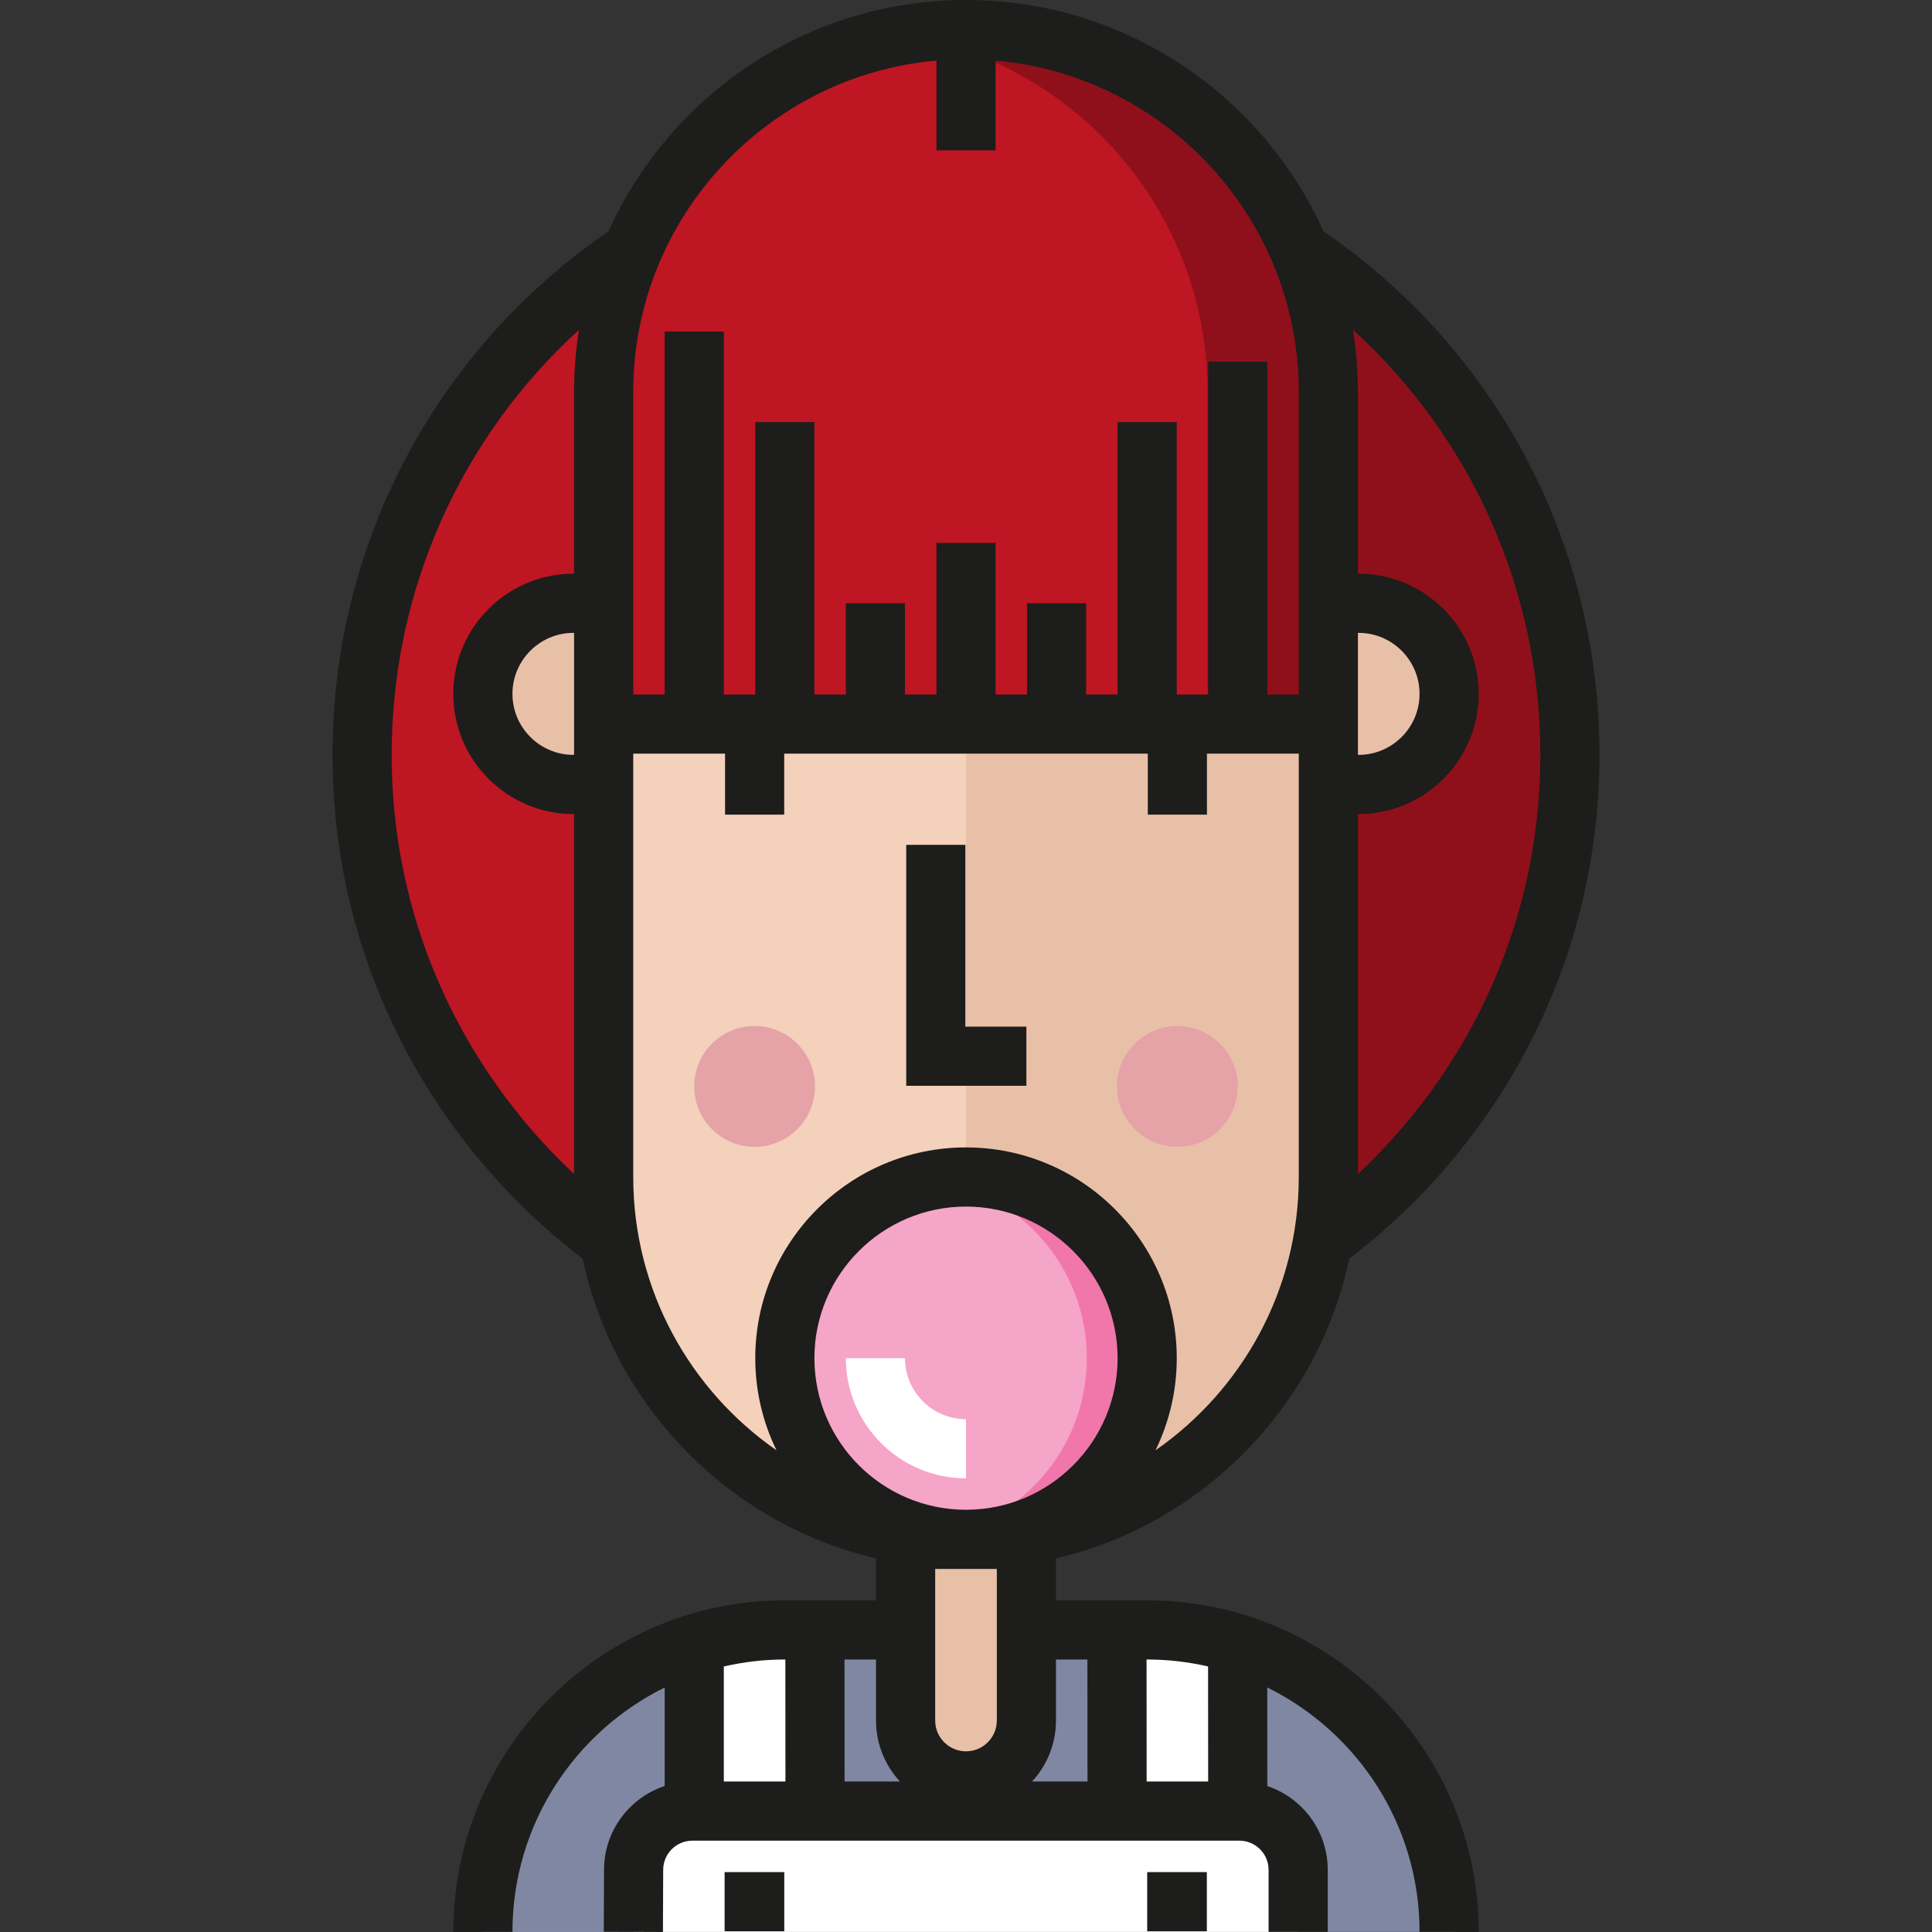 <?xml version="1.0" encoding="iso-8859-1"?>
<!-- Uploaded to: SVG Repo, www.svgrepo.com, Generator: SVG Repo Mixer Tools -->
<svg version="1.1" id="Layer_1" xmlns="http://www.w3.org/2000/svg" xmlns:xlink="http://www.w3.org/1999/xlink" 
	 viewBox="0 0 512 512" xml:space="preserve">
<rect x="0" y="0" width="512" height="512" fill="#333333" stroke="none"/>
<path style="fill:#999FB5;" d="M257.476,431.947h-49.489c-44.194,0-80.021,35.827-80.021,80.02l0,0h129.509V431.947z"/>
<path style="fill:#7F87A2;" d="M305.489,431.947h-97.501c-44.194,0-80.021,35.827-80.021,80.02l0,0H385.51l0,0
	C385.51,467.773,349.683,431.947,305.489,431.947z"/>
<g>
	<rect x="296.011" y="431.942" style="fill:#FFFFFF;" width="32.009" height="48.012"/>
	<rect x="183.982" y="431.942" style="fill:#FFFFFF;" width="32.008" height="48.012"/>
	<path style="fill:#FFFFFF;" d="M167.845,511.968l0.068-16.507c0.036-8.572,6.993-15.501,15.566-15.501h144.978
		c8.598,0,15.566,6.968,15.566,15.566v16.442"/>
</g>
<g>
	<path style="fill:#BE1622;" d="M352.024,191.884H159.975v-88.022c0-53.033,42.991-96.025,96.025-96.025l0,0
		c53.033,0,96.025,42.991,96.025,96.025V191.884z"/>
	<path style="fill:#BE1622;" d="M159.956,327.917c-38.861-29.199-63.997-75.68-63.997-128.031c0-55.872,28.63-105.055,72.02-133.682
		"/>
</g>
<path style="fill:#8F101A;" d="M344.029,66.208c43.385,28.628,72.013,77.809,72.013,133.678c0,52.354-25.139,98.836-64.003,128.036"
	/>
<path style="fill:#E8C0A8;" d="M255.999,407.941L255.999,407.941c-53.033,0-96.025-42.991-96.025-96.025V191.884h192.05v120.031
	C352.024,364.949,309.033,407.941,255.999,407.941z"/>
<path style="fill:#8F101A;" d="M255.999,7.838c-5.465,0-10.788,0.562-16.004,1.44c45.398,7.633,80.021,47.016,80.021,94.585v88.023
	h32.008v-88.023C352.024,50.829,309.033,7.838,255.999,7.838z"/>
<path style="fill:#F3D1BB;" d="M255.999,407.941L255.999,407.941c-53.033,0-96.025-42.991-96.025-96.025V191.884H256
	L255.999,407.941L255.999,407.941z"/>
<circle style="fill:#F5A5C7;" cx="255.996" cy="359.927" r="48.012"/>
<path style="fill:#F177AB;" d="M255.999,311.916c-2.733,0-5.395,0.282-8.002,0.719c22.7,3.817,40.01,23.508,40.01,47.293
	c0,23.784-17.31,43.476-40.01,47.293c2.607,0.438,5.269,0.719,8.002,0.719c26.516,0,48.012-21.495,48.012-48.012
	C304.012,333.412,282.516,311.916,255.999,311.916z"/>
<path style="fill:#FFFFFF;" d="M255.999,391.773c-17.559,0-31.844-14.286-31.844-31.845h15.676c0,8.915,7.253,16.169,16.168,16.169
	V391.773z"/>
<g>
	<path style="fill:#E8C0A8;" d="M255.999,471.957L255.999,471.957c-8.839,0-16.004-7.165-16.004-16.004v-48.012h32.009v48.012
		C272.005,464.792,264.839,471.957,255.999,471.957z"/>
	<path style="fill:#E8C0A8;" d="M159.976,159.876h-8.002c-13.259,0-24.006,10.747-24.006,24.006
		c0,13.26,10.748,24.007,24.006,24.007h8.002"/>
	<path style="fill:#E8C0A8;" d="M352.024,159.876h8.002c13.259,0,24.007,10.747,24.007,24.006c0,13.26-10.748,24.007-24.007,24.007
		h-8.002"/>
</g>
<polygon style="fill:#1D1D1B;" points="272.005,287.746 240.16,287.746 240.16,223.893 255.835,223.893 255.835,272.07 
	272.005,272.07 "/>
<g>
	<circle style="fill:#E5A2A7;" cx="312.011" cy="287.912" r="16.004"/>
	<circle style="fill:#E5A2A7;" cx="199.981" cy="287.912" r="16.004"/>
</g>
<g>
	<rect x="192.029" y="496.129" style="fill:#1D1D1B;" width="15.812" height="15.676"/>
	<rect x="304.017" y="496.129" style="fill:#1D1D1B;" width="15.812" height="15.676"/>
	<path style="fill:#1D1D1B;" d="M357.593,333.532c20.004-15.233,36.594-35.046,48-57.379c12.133-23.754,18.285-49.413,18.285-76.267
		c0-55.628-27.296-107.208-73.145-138.59C334.447,25.192,298.11,0,255.999,0s-78.447,25.191-94.733,61.297
		c-45.85,31.381-73.145,82.962-73.145,138.59c0,26.851,6.151,52.509,18.283,76.263c11.408,22.335,27.997,42.149,48.002,57.383
		c8.333,39.209,38.855,70.308,77.751,79.481v11.096h-24.17c-48.445,0-87.858,39.413-87.858,87.858h15.676
		c0-28.376,16.466-52.971,40.339-64.758v26.1c-9.283,3.08-16.026,11.828-16.068,22.119l-0.068,16.507L175.685,512l0.068-16.507
		c0.018-4.244,3.484-7.696,7.728-7.696h144.978c4.261,0,7.728,3.466,7.728,7.728v16.442h15.676v-16.442
		c0-10.321-6.719-19.096-16.007-22.199l-0.02-26.127c23.886,11.782,40.362,36.383,40.362,64.769h15.676
		c0-48.444-39.413-87.858-87.859-87.858h-24.17v-11.096C318.739,403.841,349.26,372.741,357.593,333.532z M408.203,199.887
		c0,24.35-5.574,47.611-16.569,69.134c-8.016,15.695-18.857,30.013-31.771,42.097v-95.391h0.164
		c17.559,0,31.845-14.286,31.845-31.845s-14.286-31.844-31.845-31.844h-0.164v-8.166v-40.01c0-5.601-0.453-11.1-1.31-16.464
		C389.988,116.025,408.203,156.611,408.203,199.887z M359.862,200.051v-32.336h0.164c8.915,0,16.169,7.253,16.169,16.168
		c0,8.915-7.253,16.169-16.169,16.169h-0.164V200.051z M152.138,200.051h-0.164c-8.915,0-16.168-7.253-16.168-16.169
		c0-8.914,7.253-16.168,16.168-16.168h0.164V200.051z M152.138,103.863v40.01v8.166h-0.164c-17.559,0-31.844,14.285-31.844,31.844
		s14.285,31.845,31.844,31.845h0.164v95.39c-12.915-12.084-23.757-26.405-31.773-42.099c-10.994-21.524-16.568-44.784-16.568-69.131
		c0-43.277,18.215-83.861,49.65-112.49C152.589,92.763,152.138,98.26,152.138,103.863z M167.814,143.873v-40.01
		c0-45.983,35.382-83.838,80.349-87.819v23.802h15.676V16.044c44.966,3.982,80.349,41.836,80.349,87.819v40.01v40.174h-8.33V95.861
		h-15.676v88.187h-8.331v-72.182h-15.676v72.182h-8.331v-24.17h-15.676v24.17h-8.33v-40.175h-15.676v40.174h-8.33v-24.17h-15.676
		v24.17h-8.33v-72.182H200.15v72.182h-8.33V87.858h-15.676v96.189h-8.33L167.814,143.873L167.814,143.873z M167.814,311.916V199.722
		h24.334v16.169h15.676v-16.169h96.353v16.169h15.676v-16.169h24.334v112.193c0,29.976-15.046,56.491-37.97,72.434
		c3.604-7.382,5.634-15.668,5.634-24.421c0-30.796-25.055-55.85-55.85-55.85c-30.796,0-55.85,25.055-55.85,55.85
		c0,8.752,2.028,17.039,5.633,24.42C182.859,368.406,167.814,341.891,167.814,311.916z M191.82,441.633
		c5.202-1.196,10.608-1.849,16.168-1.849h0.14l0.022,32.336h-16.33V441.633z M223.824,472.122l-0.022-32.336h8.354v16.168
		c0,6.235,2.409,11.916,6.34,16.169h-14.673V472.122z M264.167,455.953c0,4.503-3.664,8.166-8.166,8.166
		c-4.503,0-8.166-3.664-8.166-8.166v-40.174h16.333v40.174H264.167z M320.153,441.627l0.022,30.495h-16.303l-0.022-32.336h0.161
		C309.562,439.785,314.959,440.436,320.153,441.627z M288.175,439.785l0.022,32.336h-14.696c3.933-4.252,6.34-9.934,6.34-16.169
		v-16.168h8.333V439.785z M255.999,400.103c-22.152,0-40.174-18.022-40.174-40.174c0-22.152,18.022-40.174,40.174-40.174
		s40.174,18.022,40.174,40.174C296.173,382.081,278.153,400.103,255.999,400.103z"/>
</g>
</svg>